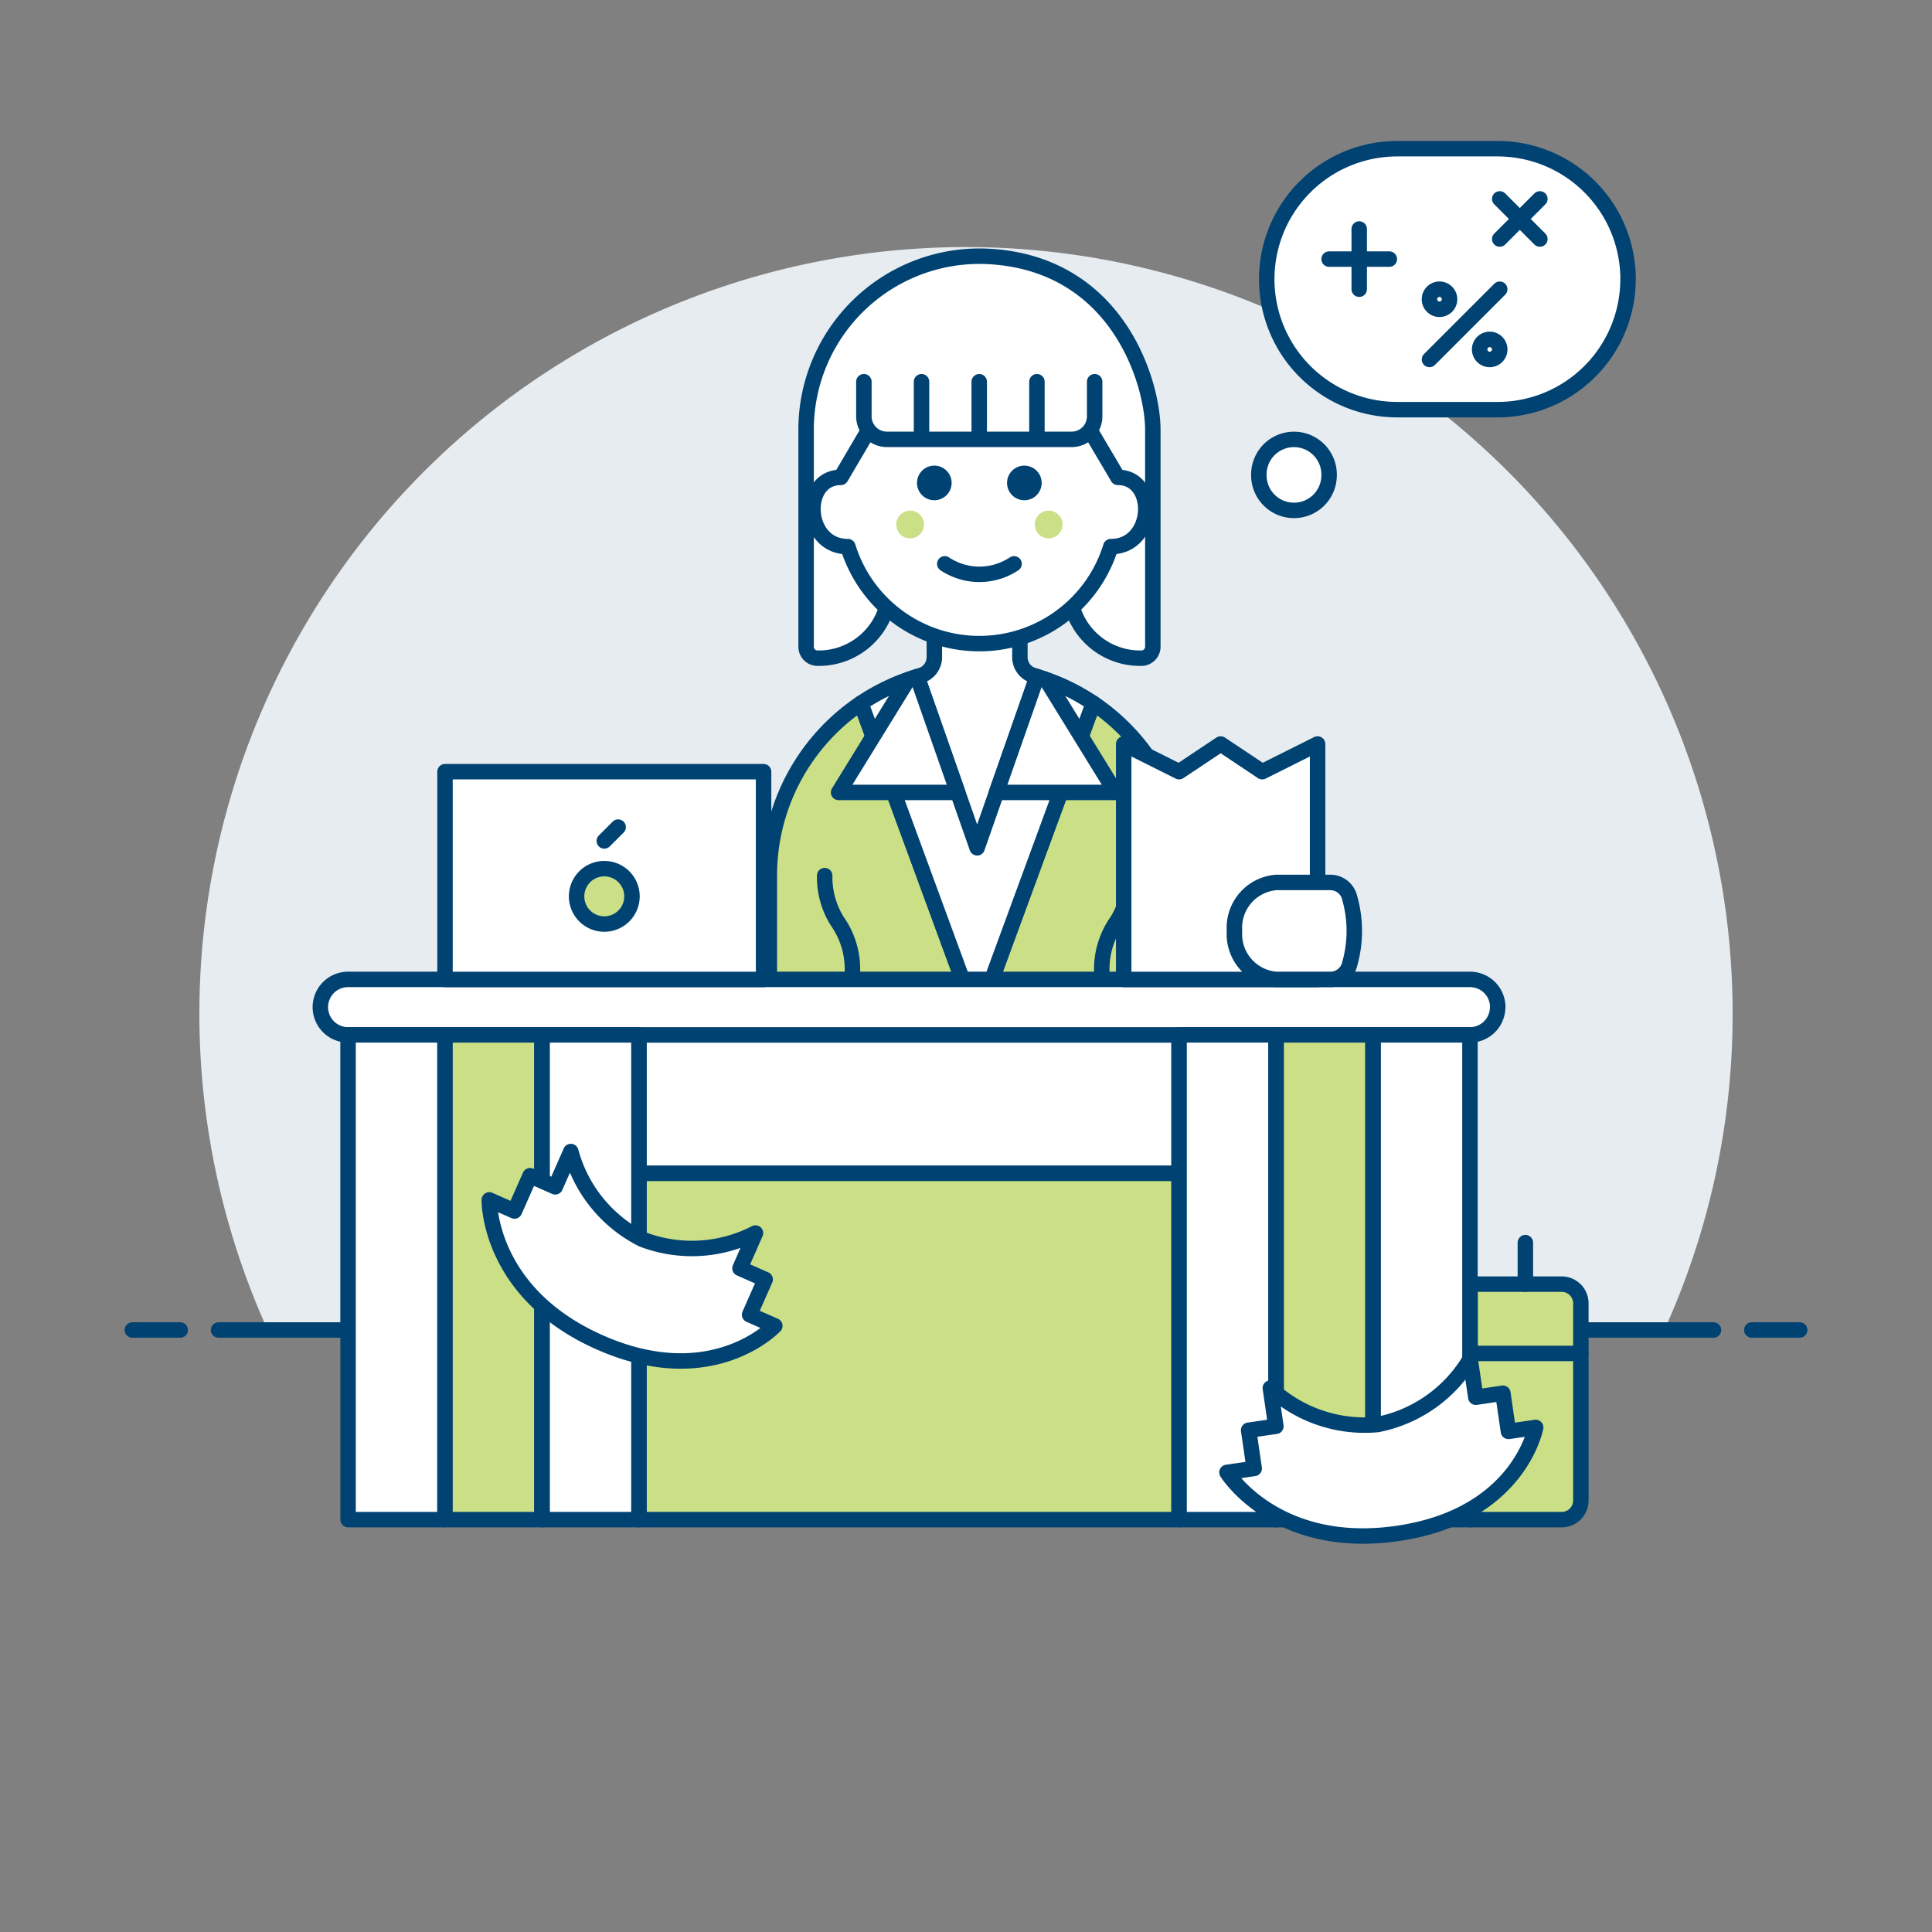 <?xml version="1.0" encoding="UTF-8"?>
<svg xmlns="http://www.w3.org/2000/svg" viewBox="-2 -2 500 500" id="Accountant-Sit-2-4--Streamline-Ux" height="500" width="500">
  <rect x="-2" y="-2" width="500" height="500" fill="#808080" stroke="none"/>
  <desc>Accountant Sit 2 4 Streamline Illustration: https://streamlinehq.com</desc>
  <path d="M446.4 260.365a198.4 198.4 0 1 0 -379.123 81.84h361.445A197.626 197.626 0 0 0 446.4 260.365Z" fill="#e7ecf1" stroke-width="4"></path>
  <path d="m54.56 342.205 386.88 0" fill="none" stroke="#004272" stroke-linecap="round" stroke-linejoin="round" stroke-width="4"></path>
  <path d="m32.24 342.205 12.4 0" fill="none" stroke="#004272" stroke-linecap="round" stroke-linejoin="round" stroke-width="4"></path>
  <path d="m451.36 342.205 12.4 0" fill="none" stroke="#004272" stroke-linecap="round" stroke-linejoin="round" stroke-width="4"></path>
  <path d="M219.802 303.408c17.548 -0.992 35.271 -23.753 30.058 -44.298l-29.056 -79.107h0a53.712 53.712 0 0 0 -23.699 44.58h0v64.52h21.507Z" fill="#cbdf86" stroke="#004272" stroke-linecap="round" stroke-linejoin="round" stroke-width="4"></path>
  <path d="M281.941 303.408c-17.544 -0.992 -35.271 -23.753 -30.053 -44.298l29.056 -79.107h0a53.722 53.722 0 0 1 23.699 44.58h0v64.52h-21.512Z" fill="#cbdf86" stroke="#004272" stroke-linecap="round" stroke-linejoin="round" stroke-width="4"></path>
  <path d="M250.852 267.051a30.985 30.985 0 0 1 1.037 -7.936l29.056 -79.107a53.811 53.811 0 0 0 -60.14 0l29.056 79.102a30.916 30.916 0 0 1 0.992 7.941Z" fill="#ffffff" stroke="#004272" stroke-linecap="round" stroke-linejoin="round" stroke-width="4"></path>
  <path d="M265.573 172.856a4.96 4.96 0 0 1 -3.626 -4.781l0 -10.728h-22.136l0 10.733a4.96 4.96 0 0 1 -3.626 4.776l-0.833 0.238 15.53 44.323L266.402 173.104Z" fill="#ffffff" stroke="#004272" stroke-linecap="round" stroke-linejoin="round" stroke-width="4"></path>
  <path d="M235.362 173.154q-1.19 0.357 -2.366 0.769l-17.97 29.155h30.821Z" fill="#ffffff" stroke="#004272" stroke-linecap="round" stroke-linejoin="round" stroke-width="4"></path>
  <path d="M266.382 173.154c0.794 0.238 1.587 0.496 2.371 0.769l17.965 29.155h-30.821Z" fill="#ffffff" stroke="#004272" stroke-linecap="round" stroke-linejoin="round" stroke-width="4"></path>
  <path d="M218.612 289.104v-40.345a21.497 21.497 0 0 0 -3.968 -12.4 21.507 21.507 0 0 1 -3.214 -11.75" fill="none" stroke="#004272" stroke-linecap="round" stroke-linejoin="round" stroke-width="4"></path>
  <path d="M283.137 289.104v-40.345a21.457 21.457 0 0 1 3.968 -12.4 21.546 21.546 0 0 0 3.219 -11.75" fill="none" stroke="#004272" stroke-linecap="round" stroke-linejoin="round" stroke-width="4"></path>
  <path d="m250.455 306.523 0 -41.337" fill="none" stroke="#004272" stroke-linecap="round" stroke-linejoin="round" stroke-width="4"></path>
  <path d="M402.137 330.336H378.448v60.944h23.714a4.96 4.96 0 0 0 4.96 -4.96V335.296a4.96 4.96 0 0 0 -4.985 -4.96Z" fill="#cbdf86" stroke-width="4"></path>
  <path d="M407.097 348.261H378.448v43.018h23.714a4.96 4.96 0 0 0 4.96 -4.96Z" fill="#cbdf86" stroke-width="4"></path>
  <path d="M402.137 330.336H378.448v60.944h23.714a4.96 4.96 0 0 0 4.96 -4.96V335.296a4.96 4.96 0 0 0 -4.985 -4.96Z" fill="none" stroke="#004272" stroke-linecap="round" stroke-linejoin="round" stroke-width="4"></path>
  <path d="m378.423 348.261 28.674 0" fill="#ffffff" stroke="#004272" stroke-linecap="round" stroke-linejoin="round" stroke-width="4"></path>
  <path d="m392.763 330.341 0 -10.753" fill="none" stroke="#004272" stroke-linecap="round" stroke-linejoin="round" stroke-width="4"></path>
  <path d="M163.353 265.821h139.798v35.846H163.353z" fill="#ffffff" stroke-width="4"></path>
  <path d="M163.353 265.821h139.798v35.846H163.353z" fill="none" stroke="#004272" stroke-linecap="round" stroke-linejoin="round" stroke-width="4"></path>
  <path d="M163.353 301.662h139.798v89.612H163.353z" fill="#cbdf86" stroke="#004272" stroke-linecap="round" stroke-linejoin="round" stroke-width="4"></path>
  <path d="M385.59 258.649a7.167 7.167 0 0 1 -7.142 7.172H88.075a7.167 7.167 0 0 1 -7.167 -7.172h0a7.167 7.167 0 0 1 7.167 -7.177H378.448a7.172 7.172 0 0 1 7.167 7.167Z" fill="#ffffff" stroke="#004272" stroke-linecap="round" stroke-linejoin="round" stroke-width="4"></path>
  <path d="M88.075 265.821h25.093v125.458h-25.093z" fill="#ffffff" stroke-width="4"></path>
  <path d="M138.26 265.821h25.093v125.458h-25.093z" fill="#ffffff" stroke-width="4"></path>
  <path d="M303.15 265.821h25.093v125.458h-25.093z" fill="#ffffff" stroke-width="4"></path>
  <path d="M353.331 265.821h25.093v125.458h-25.093z" fill="#ffffff" stroke-width="4"></path>
  <path d="M88.075 265.821h25.093v125.458h-25.093z" fill="none" stroke="#004272" stroke-linecap="round" stroke-linejoin="round" stroke-width="4"></path>
  <path d="M113.167 265.821h25.093v125.458h-25.093z" fill="#cbdf86" stroke-width="4"></path>
  <path d="M328.238 265.821h25.093v125.458h-25.093z" fill="#cbdf86" stroke-width="4"></path>
  <path d="M113.167 265.821h25.093v125.458h-25.093z" fill="none" stroke="#004272" stroke-linecap="round" stroke-linejoin="round" stroke-width="4"></path>
  <path d="M138.26 265.821h25.093v125.458h-25.093z" fill="none" stroke="#004272" stroke-linecap="round" stroke-linejoin="round" stroke-width="4"></path>
  <path d="M303.15 265.821h25.093v125.458h-25.093z" fill="none" stroke="#004272" stroke-linecap="round" stroke-linejoin="round" stroke-width="4"></path>
  <path d="M328.238 265.821h25.093v125.458h-25.093z" fill="none" stroke="#004272" stroke-linecap="round" stroke-linejoin="round" stroke-width="4"></path>
  <path d="M353.331 265.821h25.093v125.458h-25.093z" fill="none" stroke="#004272" stroke-linecap="round" stroke-linejoin="round" stroke-width="4"></path>
  <path d="m113.167 197.711 82.445 0 0 53.766 -82.445 0Z" fill="#ffffff" stroke-width="4"></path>
  <path d="m113.167 197.711 82.445 0 0 53.766 -82.445 0Z" fill="none" stroke="#004272" stroke-linecap="round" stroke-linejoin="round" stroke-width="4"></path>
  <path d="m338.991 190.543 0 60.939 -50.18 0 0 -60.939 14.339 7.167 10.753 -7.167 10.753 7.167 14.334 -7.167z" fill="#ffffff" stroke-width="4"></path>
  <path d="m338.991 190.543 0 60.939 -50.18 0 0 -60.939 14.339 7.167 10.753 -7.167 10.753 7.167 14.334 -7.167z" fill="none" stroke="#004272" stroke-linecap="round" stroke-linejoin="round" stroke-width="4"></path>
  <path d="M342.538 251.472h-14.3a11.75 11.75 0 0 1 -10.753 -12.549 11.75 11.75 0 0 1 10.753 -12.544h14.3a5.158 5.158 0 0 1 4.767 4.013 31.293 31.293 0 0 1 0 17.072 5.153 5.153 0 0 1 -4.767 4.008Z" fill="#ffffff" stroke-width="4"></path>
  <path d="M342.538 251.472h-14.3a11.75 11.75 0 0 1 -10.753 -12.549h0a11.75 11.75 0 0 1 10.753 -12.544h14.3a5.158 5.158 0 0 1 4.767 4.013h0a31.293 31.293 0 0 1 0 17.072h0a5.153 5.153 0 0 1 -4.767 4.008Z" fill="none" stroke="#004272" stroke-linecap="round" stroke-linejoin="round" stroke-width="4"></path>
  <path d="M419.333 70.253a33.768 33.768 0 0 1 -33.768 33.768H359.6a33.768 33.768 0 0 1 -33.768 -33.768A33.768 33.768 0 0 1 359.6 36.486h25.976a33.768 33.768 0 0 1 33.768 33.768Z" fill="#ffffff" stroke-width="4"></path>
  <path d="M419.333 70.253a33.768 33.768 0 0 1 -33.768 33.768H359.6a33.768 33.768 0 0 1 -33.768 -33.768h0A33.768 33.768 0 0 1 359.6 36.486h25.976a33.768 33.768 0 0 1 33.768 33.768Z" fill="none" stroke="#004272" stroke-linecap="round" stroke-linejoin="round" stroke-width="4"></path>
  <path d="M323.789 120.905a9.092 9.092 0 1 0 18.183 0 9.092 9.092 0 1 0 -18.183 0Z" fill="#ffffff" stroke="#004272" stroke-linecap="round" stroke-linejoin="round" stroke-width="4"></path>
  <path d="M147.223 229.975a7.167 7.167 0 1 0 14.334 0 7.167 7.167 0 1 0 -14.334 0Z" fill="#cbdf86" stroke="#004272" stroke-linecap="round" stroke-linejoin="round" stroke-width="4"></path>
  <path d="m154.39 215.636 3.586 -3.586" fill="none" stroke="#004272" stroke-linecap="round" stroke-linejoin="round" stroke-width="4"></path>
  <path d="m349.764 57.263 0 15.584" fill="none" stroke="#004272" stroke-linecap="round" stroke-linejoin="round" stroke-width="4"></path>
  <path d="m341.972 65.055 15.584 0" fill="none" stroke="#004272" stroke-linecap="round" stroke-linejoin="round" stroke-width="4"></path>
  <path d="m386.131 49.471 10.386 10.391" fill="none" stroke="#004272" stroke-linecap="round" stroke-linejoin="round" stroke-width="4"></path>
  <path d="m386.131 59.862 10.386 -10.391" fill="none" stroke="#004272" stroke-linecap="round" stroke-linejoin="round" stroke-width="4"></path>
  <path d="m367.948 91.031 18.183 -18.183" fill="none" stroke="#004272" stroke-linecap="round" stroke-linejoin="round" stroke-width="4"></path>
  <path d="M367.943 75.447a2.599 2.599 0 1 0 5.198 0 2.599 2.599 0 1 0 -5.198 0Z" fill="none" stroke="#004272" stroke-linecap="round" stroke-linejoin="round" stroke-width="4"></path>
  <path d="M380.933 88.432a2.599 2.599 0 1 0 5.198 0 2.599 2.599 0 1 0 -5.198 0Z" fill="none" stroke="#004272" stroke-linecap="round" stroke-linejoin="round" stroke-width="4"></path>
  <path d="M193.519 317.103a35.856 35.856 0 0 1 -29.264 1.637 35.866 35.866 0 0 1 -18.526 -22.722l-4.032 9.136 -6.517 -2.882 -4.032 9.136 -6.517 -2.872s-0.496 24.046 28.674 36.907 45.215 -4.315 45.215 -4.315l-6.527 -2.877 4.032 -9.136 -6.517 -2.877Z" fill="#ffffff" stroke="#004272" stroke-linecap="round" stroke-linejoin="round" stroke-width="4"></path>
  <path d="M378.473 349.725a35.871 35.871 0 0 1 -23.937 16.938 35.886 35.886 0 0 1 -27.776 -9.424l1.438 9.88 -7.053 1.027 1.438 9.885 -7.048 1.022s12.643 20.391 44.184 15.793 35.712 -27.429 35.712 -27.429l-7.053 1.027 -1.438 -9.88 -7.004 1.037Z" fill="#ffffff" stroke="#004272" stroke-linecap="round" stroke-linejoin="round" stroke-width="4"></path>
  <path d="M254.18 64.381a44.888 44.888 0 0 0 -47.561 44.789v56.192a2.976 2.976 0 0 0 3.125 2.976 18.268 18.268 0 0 0 18.441 -17.856v-28.768a14.384 14.384 0 0 1 14.384 -14.384H260.4a14.384 14.384 0 0 1 14.384 14.384v28.768a18.258 18.258 0 0 0 18.436 17.856 2.976 2.976 0 0 0 3.13 -2.976V109.17c-0.02 -11.825 -8.784 -42.765 -42.17 -44.789Z" fill="#ffffff" stroke-width="4"></path>
  <path d="M254.18 64.381a44.888 44.888 0 0 0 -47.561 44.789v56.192a2.976 2.976 0 0 0 3.125 2.976 18.268 18.268 0 0 0 18.441 -17.856v-28.768a14.384 14.384 0 0 1 14.384 -14.384H260.4a14.384 14.384 0 0 1 14.384 14.384v28.768a18.258 18.258 0 0 0 18.436 17.856 2.976 2.976 0 0 0 3.13 -2.976V109.17c-0.02 -11.825 -8.784 -42.765 -42.17 -44.789Z" fill="none" stroke="#004272" stroke-linecap="round" stroke-linejoin="round" stroke-width="4"></path>
  <path d="M233.085 101.65a7.167 7.167 0 0 0 -8.546 4.702l-8.928 15.192c-10.228 0 -9.543 17.92 1.791 17.92h0.03a35.608 35.608 0 0 0 68.046 0h0.03c11.334 0 12.023 -17.92 1.796 -17.92l-8.997 -15.222a7.177 7.177 0 0 0 -8.536 -4.682Z" fill="#ffffff" stroke="#004272" stroke-linecap="round" stroke-linejoin="round" stroke-width="4"></path>
  <path d="M237.133 133.736a3.586 3.586 0 1 1 -3.581 -3.581 3.581 3.581 0 0 1 3.581 3.581Z" fill="#cbdf86" stroke-width="4"></path>
  <path d="M272.979 133.736a3.586 3.586 0 1 1 -3.586 -3.581 3.581 3.581 0 0 1 3.586 3.581Z" fill="#cbdf86" stroke-width="4"></path>
  <path d="M242.509 143.924a16.165 16.165 0 0 0 17.925 0" fill="none" stroke="#004272" stroke-linecap="round" stroke-linejoin="round" stroke-width="4"></path>
  <path d="M235.322 122.983a4.479 4.479 0 1 0 8.958 0 4.479 4.479 0 1 0 -8.958 0Z" fill="#004272" stroke-width="4"></path>
  <path d="M258.624 122.983a4.479 4.479 0 1 0 8.958 0 4.479 4.479 0 1 0 -8.958 0Z" fill="#004272" stroke-width="4"></path>
  <path d="M281.296 96.789v8.963a5.952 5.952 0 0 1 -5.952 5.952h-47.819a5.952 5.952 0 0 1 -5.952 -5.952v-8.963" fill="#ffffff" stroke="#004272" stroke-linecap="round" stroke-linejoin="round" stroke-width="4"></path>
  <path d="m236.488 111.168 0 -14.379" fill="none" stroke="#004272" stroke-linecap="round" stroke-linejoin="round" stroke-width="4"></path>
  <path d="m251.422 111.168 0 -14.379" fill="none" stroke="#004272" stroke-linecap="round" stroke-linejoin="round" stroke-width="4"></path>
  <path d="m266.357 111.168 0 -14.379" fill="none" stroke="#004272" stroke-linecap="round" stroke-linejoin="round" stroke-width="4"></path>
</svg>
